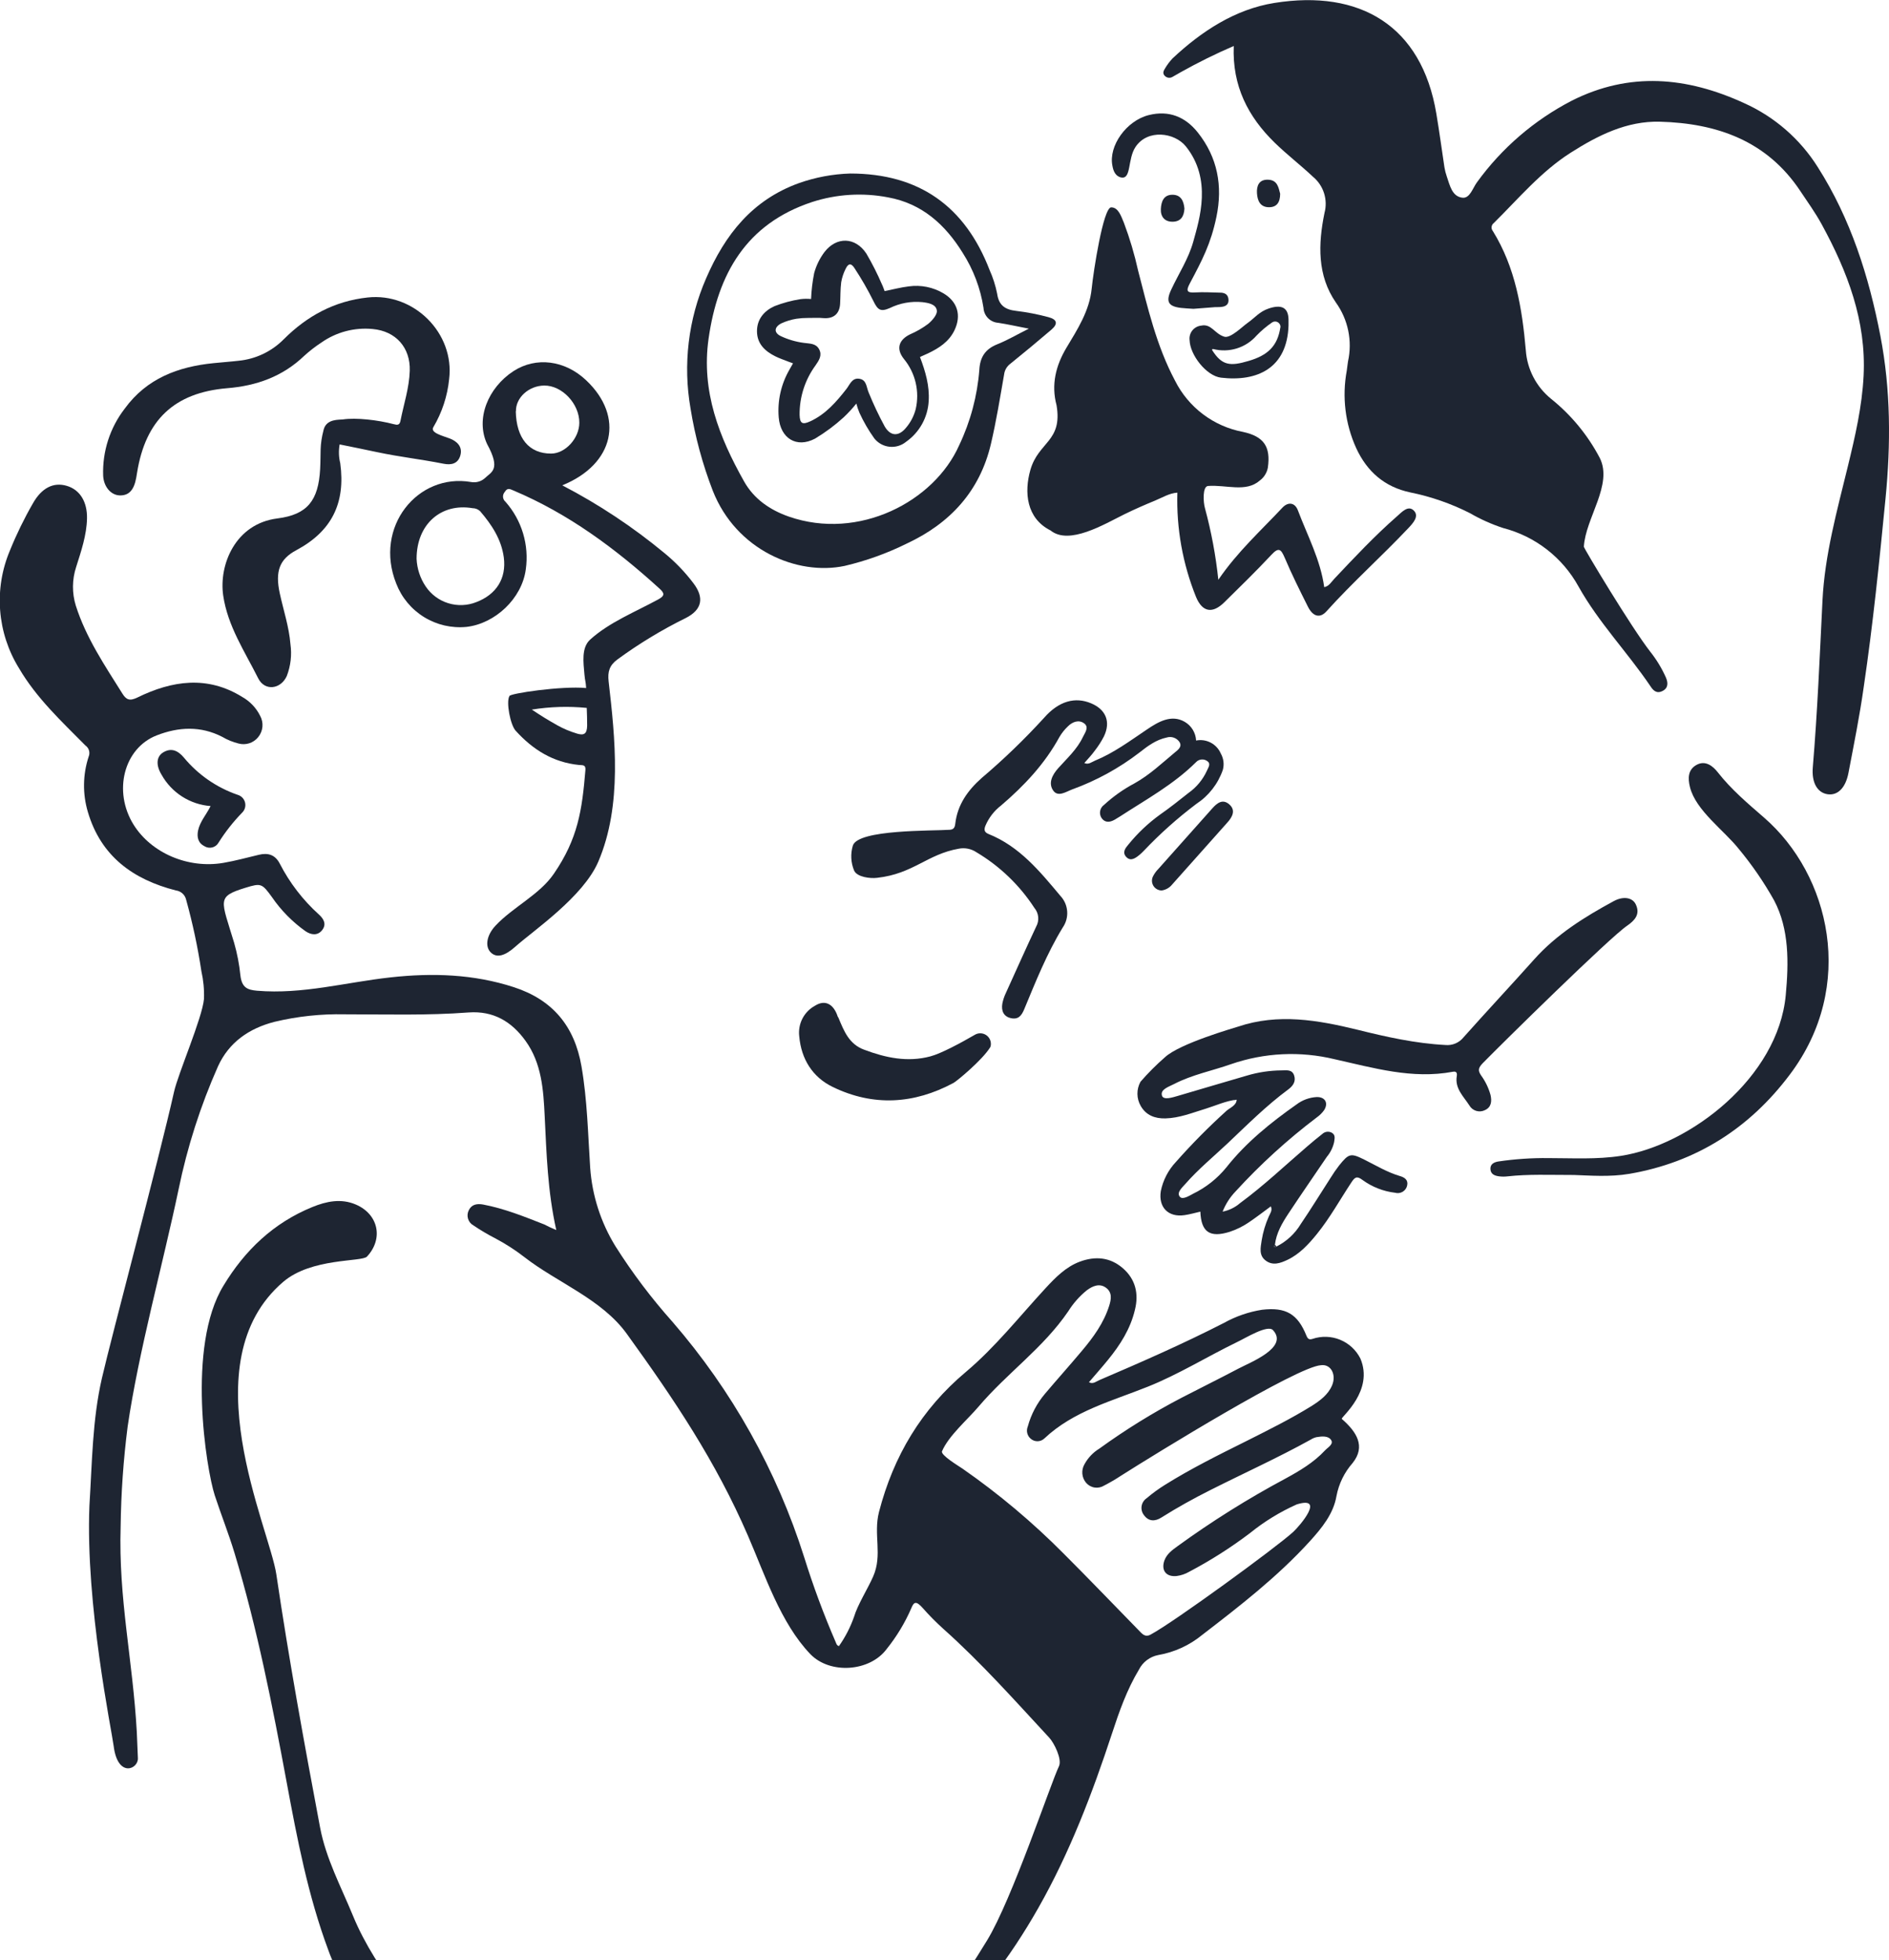 <svg width="242" height="251" viewBox="0 0 242 251" fill="none" xmlns="http://www.w3.org/2000/svg">
<g clip-path="url(#clip0_833_5007)">
<g clip-path="url(#clip1_833_5007)">
<path d="M71.266 157.524C70.149 152.544 70.019 147.756 69.781 142.962C69.621 139.611 69.404 136.157 67.313 133.277C65.544 130.826 63.215 129.429 60.038 129.657C54.745 130.06 49.446 129.895 44.148 129.895C41.119 129.831 38.095 130.156 35.149 130.862C31.89 131.705 29.333 133.484 27.931 136.55C25.686 141.604 23.993 146.885 22.881 152.301C20.884 161.827 17.753 173.074 16.351 182.703C15.809 186.938 15.51 191.201 15.456 195.47C15.166 204.778 17.008 212.535 17.526 221.812L17.665 225.148C17.743 226.565 15.078 227.733 14.561 223.596C14.323 221.688 10.938 205.497 11.456 192.807C11.803 187.352 11.823 181.855 13.055 176.497C14.286 171.14 20.351 148.49 22.296 139.823C22.814 137.486 25.918 130.355 26.131 127.93C26.175 126.734 26.063 125.538 25.799 124.372C25.335 121.295 24.685 118.249 23.854 115.25C23.787 114.933 23.623 114.646 23.385 114.427C23.146 114.208 22.845 114.069 22.524 114.03C17.055 112.633 12.931 109.66 11.259 103.992C10.567 101.673 10.601 99.197 11.358 96.897C11.463 96.648 11.479 96.37 11.404 96.111C11.329 95.851 11.166 95.625 10.944 95.47C7.875 92.368 4.678 89.404 2.442 85.588C1.053 83.347 0.222 80.806 0.019 78.177C-0.183 75.549 0.248 72.91 1.278 70.483C2.116 68.413 3.097 66.404 4.212 64.469C5.335 62.473 6.856 61.713 8.558 62.22C10.261 62.726 11.192 64.288 11.146 66.408C11.099 68.528 10.4 70.582 9.754 72.614C9.228 74.219 9.213 75.948 9.712 77.562C11.032 81.699 13.427 85.231 15.694 88.846C16.16 89.585 16.589 89.823 17.598 89.327C22.043 87.15 26.57 86.478 31.051 89.265C32.028 89.818 32.817 90.65 33.318 91.654C33.559 92.085 33.664 92.579 33.62 93.07C33.576 93.562 33.384 94.029 33.069 94.41C32.772 94.775 32.375 95.045 31.927 95.188C31.478 95.33 30.997 95.338 30.544 95.212C29.817 95.031 29.119 94.745 28.474 94.364C25.706 92.942 22.891 93.081 20.082 94.172C15.864 95.812 14.452 101.34 17.117 105.616C19.378 109.236 24.087 111.273 28.609 110.503C30.161 110.239 31.646 109.825 33.152 109.469C34.347 109.174 35.263 109.469 35.843 110.601C37.107 113.06 38.808 115.27 40.862 117.122C41.478 117.675 41.855 118.358 41.276 119.108C40.696 119.857 39.848 119.739 39.129 119.247C37.456 118.058 36.005 116.585 34.844 114.893C33.561 113.125 33.447 113.073 31.434 113.693C27.698 114.847 28.33 115.203 29.996 120.742C30.387 122.106 30.655 123.503 30.798 124.915C30.984 126.492 31.703 126.766 32.935 126.875C38.74 127.366 44.318 125.794 50.01 125.168C55.376 124.574 60.669 124.739 65.844 126.425C70.79 128.038 73.605 131.4 74.495 136.566C75.24 140.873 75.323 145.207 75.608 149.54C75.859 153.102 76.969 156.551 78.842 159.593C81.007 163.014 83.451 166.252 86.148 169.273C93.771 178.07 99.515 188.331 103.027 199.426C104.176 203.115 105.522 206.74 107.058 210.286C107.146 210.487 107.182 210.71 107.477 210.803C108.29 209.652 108.939 208.393 109.407 207.064C109.862 205.513 111.202 203.403 111.859 201.893C113.091 199.095 111.859 196.536 112.61 193.619C114.467 186.462 118.043 180.474 123.729 175.701C127.522 172.51 130.591 168.601 133.944 164.971C135.216 163.6 136.531 162.246 138.331 161.573C140.324 160.834 142.212 160.999 143.842 162.406C145.472 163.812 145.912 165.684 145.394 167.742C144.82 170.178 143.506 172.236 141.943 174.15C141.162 175.111 140.334 176.037 139.506 177.009C140.023 177.294 140.401 176.927 140.8 176.756C146.191 174.45 151.552 172.102 156.788 169.423C158.306 168.576 159.961 168.003 161.678 167.732C164.721 167.375 166.242 168.249 167.37 171.057C167.561 171.533 167.784 171.574 168.146 171.461C169.3 171.071 170.555 171.111 171.682 171.573C172.808 172.035 173.73 172.887 174.278 173.974C176.027 178.08 171.877 181.4 171.887 181.699C173.802 183.365 174.992 185.221 173.284 187.357C172.227 188.558 171.512 190.02 171.215 191.592C170.826 193.872 169.336 195.688 167.799 197.384C163.66 201.929 158.843 205.657 154.02 209.365C152.395 210.703 150.449 211.594 148.375 211.951C147.85 212.053 147.355 212.275 146.928 212.597C146.501 212.92 146.154 213.335 145.912 213.812C144.36 216.398 143.387 219.165 142.455 222.009C139.925 229.703 137.027 237.284 133.023 244.333C125.68 257.261 115.611 267.148 101.195 272.071C95.017 274.175 88.911 276.477 82.619 278.224C80.756 278.666 78.834 278.8 76.927 278.623C76.575 278.623 76.13 278.623 76.11 278.147C76.089 277.671 76.544 277.63 76.87 277.547C80.156 276.471 83.452 275.427 86.702 274.315C92.911 272.247 99.037 270.038 105.019 267.417C108.256 265.942 111.381 264.232 114.369 262.302C119.797 258.905 123.217 253.801 126.461 248.48C129.649 243.262 134.596 228.411 135.662 226.192C136.091 225.303 135.046 223.203 134.414 222.526C130.001 217.768 125.69 212.907 120.816 208.564C119.904 207.742 119.04 206.869 118.229 205.947C117.391 205.011 117.096 205.083 116.749 205.947C115.934 207.825 114.871 209.585 113.588 211.18C111.435 214.081 106.343 214.454 103.808 211.827C99.995 207.845 98.013 201.727 95.819 196.665C91.679 187.109 86.386 179.243 80.296 170.809C77.072 166.346 71.344 164.236 67.174 160.984C65.988 160.066 64.724 159.255 63.396 158.558C62.456 158.073 61.546 157.533 60.669 156.94C60.329 156.758 60.074 156.448 59.961 156.079C59.847 155.71 59.885 155.312 60.064 154.97C60.431 154.225 61.13 154.116 61.896 154.256C64.628 154.773 67.179 155.807 69.74 156.811C70.169 157.043 70.609 157.245 71.266 157.524ZM166.128 192.657C163.974 193.62 161.954 194.859 160.121 196.344C157.672 198.197 155.076 199.847 152.359 201.277C151.859 201.57 151.304 201.758 150.729 201.831C149.379 201.965 148.722 201.091 149.177 199.824C149.493 198.982 150.181 198.501 150.869 197.999C155.26 194.812 159.864 191.929 164.648 189.368C166.485 188.37 168.296 187.3 169.74 185.749C170.102 185.356 170.894 184.947 170.521 184.399C170.149 183.851 169.321 183.933 168.653 184.047C168.394 184.108 168.147 184.213 167.924 184.357C163.722 186.684 159.345 188.66 155.06 190.821C152.918 191.897 150.812 193.061 148.779 194.343C147.966 194.86 147.138 194.86 146.538 194.012C146.415 193.85 146.327 193.665 146.278 193.468C146.229 193.271 146.22 193.066 146.253 192.866C146.286 192.666 146.36 192.474 146.469 192.303C146.579 192.132 146.722 191.985 146.89 191.871C147.636 191.238 148.428 190.661 149.26 190.144C152.571 188.076 156.085 186.333 159.608 184.58C162.465 183.142 165.342 181.72 168.063 180.034C169.098 179.372 170.133 178.628 170.651 177.418C171.23 176.053 170.511 174.661 169.233 174.832C166.18 174.998 147.976 186.209 143.64 188.965C142.936 189.43 142.207 189.857 141.457 190.242C141.092 190.471 140.658 190.561 140.232 190.497C139.807 190.432 139.419 190.217 139.139 189.891C138.864 189.565 138.696 189.161 138.659 188.737C138.622 188.312 138.717 187.886 138.932 187.517C139.379 186.691 140.038 185.999 140.841 185.511C144.194 183.082 147.72 180.903 151.392 178.99C153.798 177.744 156.23 176.549 158.636 175.277C160.131 174.481 165.135 172.572 163.086 170.344C162.392 169.589 159.546 171.378 158.429 171.895C154.636 173.741 150.941 176.032 147.045 177.583C142.45 179.429 137.535 180.686 133.788 184.218C133.557 184.436 133.254 184.561 132.936 184.57C132.618 184.578 132.308 184.47 132.065 184.264C131.836 184.079 131.673 183.823 131.602 183.537C131.531 183.25 131.556 182.948 131.672 182.677C132.093 181.127 132.851 179.69 133.892 178.467C135.444 176.632 137.048 174.848 138.595 173.002C140.065 171.264 141.4 169.428 142.098 167.22C142.362 166.377 142.507 165.514 141.684 164.909C140.862 164.304 139.977 164.686 139.237 165.234C138.3 165.993 137.495 166.901 136.857 167.923C133.618 172.671 129.059 175.784 125.339 180.164C123.952 181.798 121.525 183.871 120.682 185.852C120.475 186.338 122.803 187.734 123.305 188.076C127.949 191.305 132.289 194.95 136.272 198.966C139.516 202.203 142.688 205.518 145.891 208.791C146.326 209.236 146.693 209.738 147.444 209.308C150.403 207.721 163.484 198.185 165.673 196.184C166.589 195.336 169.792 191.535 166.128 192.657Z" fill="#1E2532"/>
<path d="M158.056 5.89C155.735 6.89 153.467 8.011 151.262 9.246C150.91 9.432 150.574 9.66 150.227 9.836C150.076 9.931 149.897 9.974 149.719 9.956C149.541 9.938 149.374 9.861 149.244 9.738C148.897 9.412 149.053 9.076 149.244 8.776C149.514 8.317 149.833 7.888 150.196 7.498C153.932 3.987 158.263 1.174 163.256 0.378C174.185 -1.375 182.127 3.248 184.011 14.562C184.394 16.843 184.704 19.134 185.046 21.419C185.11 21.813 185.209 22.201 185.341 22.578C185.734 23.71 186.008 25.163 187.343 25.318C188.311 25.437 188.668 24.077 189.221 23.338C192.395 18.959 196.551 15.383 201.355 12.897C208.76 9.158 216.112 9.836 223.455 13.213C227.335 14.955 230.613 17.805 232.877 21.404C237.1 28.038 239.423 35.392 240.898 43.019C242.228 49.917 242.238 56.883 241.55 63.885C240.763 71.926 239.946 79.962 238.766 87.951C238.248 91.644 237.509 95.305 236.81 98.966C236.437 100.926 235.408 101.903 234.13 101.712C232.852 101.521 232.06 100.269 232.241 98.232C232.836 91.137 233.126 84.026 233.478 76.921C233.767 71.037 235.351 65.374 236.738 59.681C237.664 55.88 238.549 52.058 238.745 48.133C239.102 41.08 236.675 34.771 233.379 28.731C232.572 27.252 231.579 25.877 230.642 24.47C226.368 18.027 219.952 15.783 212.641 15.586C208.403 15.478 204.713 17.334 201.21 19.563C197.407 21.988 194.541 25.432 191.379 28.555C191.3 28.613 191.233 28.686 191.184 28.77C191.134 28.854 191.102 28.948 191.09 29.044C191.078 29.142 191.086 29.24 191.113 29.334C191.141 29.427 191.187 29.515 191.25 29.59C194.132 34.244 195.006 39.503 195.472 44.855C195.555 46.054 195.884 47.224 196.438 48.291C196.991 49.358 197.758 50.301 198.69 51.06C201.274 53.129 203.402 55.708 204.941 58.636C206.674 62.059 203.114 66.346 202.908 70.013C202.908 70.23 209.024 80.402 211.414 83.458C212.217 84.469 212.89 85.578 213.417 86.757C213.706 87.424 213.743 88.107 212.987 88.489C212.232 88.872 211.792 88.432 211.435 87.874C208.496 83.53 204.812 79.734 202.23 75.122C201.216 73.277 199.835 71.66 198.172 70.369C196.508 69.079 194.598 68.143 192.559 67.618C191.081 67.132 189.658 66.494 188.311 65.715C185.891 64.489 183.317 63.595 180.658 63.057C177.403 62.364 175.137 60.42 173.734 57.369C172.331 54.27 171.912 50.816 172.534 47.472C172.601 47.073 172.622 46.675 172.694 46.282C172.98 44.987 172.989 43.646 172.722 42.347C172.454 41.048 171.916 39.82 171.142 38.743C168.741 35.288 168.865 31.25 169.678 27.283C169.905 26.448 169.886 25.564 169.624 24.738C169.361 23.913 168.866 23.181 168.198 22.629C166.609 21.135 164.876 19.806 163.313 18.285C159.893 14.955 157.849 11.01 158.056 5.89Z" fill="#1E2532"/>
<path d="M209.562 115.824C209.148 114.935 207.973 114.728 206.726 115.405C203.001 117.427 199.415 119.646 196.548 122.857C193.552 126.208 190.479 129.492 187.488 132.848C187.213 133.191 186.856 133.46 186.45 133.631C186.045 133.801 185.603 133.868 185.165 133.825C181.32 133.623 177.6 132.791 173.879 131.865C168.829 130.634 163.764 129.745 158.631 131.467C158.113 131.638 151.164 133.618 149.255 135.382C148.135 136.358 147.083 137.41 146.109 138.531C145.846 139.007 145.711 139.543 145.716 140.086C145.721 140.63 145.867 141.163 146.14 141.633C146.828 142.833 147.956 143.257 149.301 143.226C151.112 143.18 152.763 142.497 154.476 141.98C155.64 141.628 157.13 140.946 158.424 140.832C158.424 141.566 157.482 141.918 157.125 142.254C154.845 144.314 152.682 146.499 150.646 148.801C149.666 149.842 148.995 151.137 148.711 152.539C148.385 154.608 149.669 155.921 151.743 155.616C152.426 155.518 153.094 155.322 153.777 155.166C153.88 157.799 155.003 158.538 157.528 157.752C158.417 157.461 159.259 157.043 160.028 156.511C160.975 155.87 161.88 155.172 162.806 154.489C163.044 155.006 162.708 155.404 162.542 155.792C162.108 156.767 161.802 157.795 161.632 158.848C161.507 159.738 161.233 160.746 162.149 161.434C163.065 162.122 164.027 161.765 164.923 161.346C166.475 160.612 167.634 159.355 168.705 158.036C170.382 155.968 171.675 153.61 173.15 151.386C173.559 150.771 173.822 150.554 174.547 151.107C175.775 152.003 177.213 152.568 178.723 152.746C178.887 152.794 179.06 152.807 179.23 152.784C179.4 152.761 179.563 152.703 179.709 152.613C179.855 152.524 179.981 152.405 180.078 152.264C180.176 152.123 180.243 151.963 180.275 151.795C180.425 151.081 179.908 150.761 179.302 150.595C177.714 150.119 176.301 149.266 174.826 148.527C173.031 147.632 172.808 147.694 171.541 149.271C171.157 149.77 170.8 150.288 170.47 150.823C169.191 152.798 167.965 154.81 166.64 156.754C165.898 157.986 164.822 158.983 163.536 159.629C163.427 159.722 163.308 159.784 163.225 159.629C163.225 159.593 163.287 159.495 163.329 159.422C163.5 157.917 164.245 156.645 165.052 155.425C166.666 152.979 168.343 150.574 169.983 148.144C170.44 147.6 170.76 146.955 170.914 146.262C170.956 145.863 171.137 145.372 170.63 145.067C170.435 144.956 170.21 144.912 169.988 144.94C169.766 144.968 169.559 145.067 169.398 145.222C168.726 145.739 168.084 146.288 167.442 146.836C164.607 149.271 161.89 151.852 158.863 154.075C158.226 154.628 157.456 155.004 156.628 155.166C157.006 154.205 157.569 153.327 158.284 152.581C161.458 149.11 164.943 145.935 168.695 143.097C169.057 142.844 169.374 142.531 169.631 142.171C170.216 141.256 169.761 140.465 168.689 140.491C167.752 140.541 166.851 140.87 166.102 141.437C162.78 143.774 159.629 146.308 157.094 149.519C155.936 150.936 154.483 152.083 152.835 152.881C152.318 153.155 151.485 153.693 151.138 153.248C150.709 152.7 151.459 152.074 151.868 151.603C153.513 149.726 155.443 148.139 157.259 146.432C159.779 144.048 162.232 141.592 165.021 139.529C165.637 139.079 166.056 138.495 165.787 137.709C165.518 136.923 164.798 137.078 164.198 137.078C162.686 137.087 161.182 137.312 159.733 137.745C156.794 138.593 153.865 139.477 150.936 140.33C150.233 140.532 149.084 140.92 148.867 140.33C148.592 139.508 149.757 139.167 150.419 138.82C152.721 137.626 155.278 137.135 157.704 136.281C161.974 134.803 166.579 134.583 170.971 135.645C175.944 136.752 180.911 138.231 186.117 137.253C186.603 137.16 186.681 137.429 186.634 137.771C186.344 139.389 187.493 140.398 188.238 141.561C188.43 141.898 188.745 142.149 189.116 142.262C189.488 142.374 189.888 142.34 190.236 142.166C191.074 141.789 191.131 140.997 190.95 140.217C190.699 139.314 190.287 138.465 189.734 137.709C189.299 137.067 189.402 136.736 189.951 136.157C192.373 133.68 206.297 119.977 208.486 118.524C209.448 117.851 210.152 117.07 209.562 115.824Z" fill="#1E2532"/>
<path d="M158.144 140.858C158.144 140.889 158.408 140.858 158.237 140.858H158.144Z" fill="#1E2532"/>
<path d="M156.395 96.494C156.138 95.898 155.683 95.408 155.108 95.106C154.533 94.803 153.871 94.708 153.233 94.834C153.209 94.345 153.062 93.87 152.808 93.452C152.553 93.034 152.198 92.686 151.774 92.44C150.062 91.447 148.375 92.44 146.9 93.443C144.763 94.876 142.693 96.422 140.282 97.409C139.853 97.585 139.454 97.963 138.911 97.715C139.371 97.197 139.863 96.68 140.282 96.096C140.718 95.535 141.101 94.934 141.426 94.302C142.316 92.445 141.689 90.873 139.791 90.072C137.757 89.213 135.651 89.751 133.736 91.949C131.245 94.677 128.582 97.244 125.763 99.633C123.978 101.215 122.658 103.056 122.379 105.492C122.322 105.957 122.192 106.226 121.68 106.263C119.445 106.423 109.945 106.2 109.262 108.279C108.941 109.336 108.998 110.471 109.422 111.491C109.81 112.333 111.492 112.525 112.366 112.416C117.023 111.899 118.752 109.401 122.844 108.683C123.622 108.535 124.427 108.699 125.085 109.138C128.075 110.915 130.618 113.354 132.515 116.269C132.793 116.598 132.963 117.004 133.004 117.433C133.044 117.862 132.953 118.292 132.743 118.668C131.418 121.481 130.156 124.32 128.867 127.154C128.654 127.594 128.499 128.06 128.407 128.54C128.262 129.429 128.552 130.174 129.504 130.386C130.456 130.598 130.87 130.065 131.206 129.264C132.686 125.696 134.119 122.102 136.143 118.787C136.569 118.177 136.771 117.439 136.715 116.698C136.66 115.956 136.35 115.257 135.837 114.717C133.204 111.573 130.601 108.388 126.632 106.8C126.115 106.583 126.037 106.283 126.234 105.766C126.666 104.736 127.36 103.835 128.246 103.155C131.211 100.621 133.85 97.823 135.734 94.364C136.03 93.866 136.394 93.412 136.815 93.014C137.395 92.435 138.202 92.135 138.885 92.631C139.568 93.128 138.983 93.852 138.714 94.415C137.974 95.967 136.701 97.115 135.573 98.371C134.797 99.24 134.264 100.295 134.932 101.246C135.548 102.12 136.577 101.386 137.369 101.091C140.467 99.967 143.372 98.373 145.984 96.365C147.019 95.548 148.106 94.736 149.456 94.452C149.757 94.356 150.081 94.361 150.378 94.465C150.676 94.57 150.932 94.768 151.107 95.031C151.474 95.631 150.905 96.039 150.517 96.355C148.846 97.746 147.262 99.25 145.343 100.316C143.926 101.067 142.611 101.997 141.431 103.082C141.173 103.268 140.996 103.545 140.939 103.858C140.881 104.17 140.946 104.492 141.12 104.758C141.545 105.368 142.155 105.337 142.786 104.98C143.014 104.851 143.247 104.711 143.469 104.566C146.817 102.389 150.346 100.466 153.218 97.611C153.402 97.41 153.656 97.285 153.928 97.262C154.201 97.239 154.472 97.319 154.688 97.487C155.164 97.839 154.775 98.309 154.62 98.692C154.102 99.833 153.289 100.817 152.266 101.541C151.05 102.508 149.829 103.475 148.551 104.365C147.076 105.439 145.745 106.699 144.592 108.114C144.184 108.595 143.718 109.148 144.292 109.753C144.867 110.358 145.498 109.877 146.02 109.443C146.191 109.303 146.346 109.143 146.502 108.988C148.583 106.793 150.843 104.774 153.259 102.953C154.84 101.918 156.034 100.389 156.654 98.604C156.752 98.253 156.78 97.885 156.736 97.523C156.691 97.161 156.575 96.811 156.395 96.494Z" fill="#1E2532"/>
<path d="M156.08 74.248C158.574 70.602 161.57 67.924 164.296 65.007C165.005 64.257 165.885 64.319 166.278 65.369C167.499 68.601 169.16 71.683 169.647 75.194C170.268 75.07 170.557 74.522 170.935 74.124C173.522 71.383 176.11 68.622 178.971 66.119C179.592 65.571 180.399 64.66 181.124 65.385C181.848 66.108 181.03 66.993 180.415 67.644C176.994 71.264 173.269 74.584 169.931 78.292C169.114 79.202 168.203 78.99 167.551 77.681C166.516 75.613 165.481 73.545 164.581 71.419C164.105 70.318 163.815 70.038 162.868 71.062C160.933 73.131 158.879 75.132 156.851 77.128C155.35 78.607 154.051 78.426 153.229 76.461C151.513 72.217 150.697 67.664 150.833 63.089C149.798 63.161 148.949 63.704 148.044 64.076C146.693 64.635 145.348 65.219 144.034 65.865C141.446 67.143 136.965 69.858 134.59 67.934C131.486 66.382 131.186 63.037 132.003 60.177C133.038 56.557 136.143 56.557 135.356 51.903C134.653 49.266 135.248 46.825 136.634 44.514C138.021 42.202 139.568 39.818 139.853 36.984C140.08 34.725 141.338 26.58 142.352 26.554C143.273 26.554 143.62 27.671 143.987 28.54C144.737 30.534 145.344 32.578 145.803 34.657C147.05 39.467 148.163 44.302 150.538 48.759C151.385 50.447 152.611 51.916 154.119 53.053C155.628 54.189 157.379 54.962 159.236 55.311C161.937 55.895 162.806 57.224 162.423 59.898C162.299 60.557 161.929 61.145 161.388 61.542C159.619 63.094 157.094 62.059 154.765 62.235C154.041 62.287 154.139 64.304 154.372 65.1C155.184 68.099 155.755 71.158 156.08 74.248Z" fill="#1E2532"/>
<path d="M28.63 164.645C31.372 160.105 35.051 156.599 40.013 154.577C41.819 153.837 43.703 153.449 45.586 154.256C48.478 155.497 49.151 158.626 47.014 160.922C46.357 161.63 39.915 161.056 36.288 164.154C24.278 174.408 34.518 195.646 35.403 201.629C37.007 212.489 38.978 223.25 41.002 234.016C41.757 238.024 43.687 241.608 45.219 245.336C46.75 249.064 48.991 252.369 51.33 255.627C51.962 256.378 52.387 257.282 52.561 258.248C52.701 259.577 52.116 260.074 50.838 259.712C49.858 259.412 48.947 258.921 48.158 258.269C45.35 256.048 43.231 253.077 42.047 249.7C39.459 242.745 38.073 235.511 36.727 228.256C34.896 218.389 32.961 208.548 30.058 198.93C29.302 196.422 28.329 193.986 27.512 191.499C26.425 188.158 23.874 172.402 28.63 164.645Z" fill="#1E2532"/>
<path d="M43.925 53.713C45.607 53.465 48.37 53.775 50.45 54.323C50.91 54.447 51.195 54.453 51.304 53.894C51.723 51.758 52.427 49.675 52.494 47.482C52.587 44.529 50.724 42.404 47.744 42.135C45.417 41.909 43.085 42.524 41.172 43.867C40.391 44.378 39.652 44.95 38.963 45.579C36.195 48.227 32.862 49.411 29.095 49.716C22.327 50.285 18.648 53.786 17.562 60.524C17.526 60.741 17.494 60.963 17.453 61.18C17.163 62.783 16.496 63.487 15.311 63.44C14.214 63.399 13.283 62.344 13.215 60.906C13.109 57.808 14.09 54.769 15.989 52.317C18.798 48.465 22.819 46.955 27.372 46.505C28.407 46.396 29.499 46.324 30.565 46.2C32.753 45.987 34.798 45.016 36.345 43.454C39.325 40.475 42.828 38.556 47.102 38.096C53.022 37.45 58.263 42.673 57.539 48.552C57.32 50.726 56.63 52.826 55.516 54.706C55.071 55.425 56.763 55.823 57.632 56.159C58.501 56.495 59.283 57.168 58.983 58.295C58.682 59.422 57.767 59.572 56.846 59.391C53.622 58.755 51.449 58.564 48.23 57.886C46.678 57.555 45.126 57.24 43.511 56.914C43.368 57.712 43.394 58.532 43.589 59.319C44.287 64.459 42.476 68.048 37.954 70.463C35.822 71.605 35.222 73.141 35.843 75.991C36.314 78.157 37.028 80.267 37.209 82.501C37.401 83.874 37.241 85.272 36.743 86.566C35.972 88.282 33.918 88.541 33.08 86.871C31.362 83.437 29.163 80.179 28.593 76.254C28.024 72.329 30.146 67.07 35.532 66.393C39.382 65.907 40.795 64.097 41.012 60.074C41.131 57.907 40.914 57.121 41.467 55.006C41.84 53.605 43.47 53.78 43.925 53.713Z" fill="#1E2532"/>
<path d="M108.915 22.221C117.743 22.221 123.626 26.409 126.777 34.58C127.213 35.552 127.538 36.57 127.745 37.615C127.957 39.12 128.78 39.653 130.177 39.813C131.574 39.981 132.957 40.249 134.316 40.615C135.449 40.914 135.558 41.478 134.689 42.223C132.964 43.698 131.22 45.146 129.457 46.566C129.231 46.73 129.041 46.938 128.899 47.178C128.757 47.419 128.667 47.686 128.635 47.963C128.117 50.936 127.636 53.915 126.948 56.847C125.53 62.897 121.722 67.019 116.17 69.609C113.637 70.863 110.968 71.822 108.217 72.469C102.147 73.757 94.313 70.452 91.317 62.851C90.002 59.45 89.047 55.921 88.466 52.322C87.481 46.694 88.172 40.9 90.453 35.661C92.88 30.04 96.388 25.598 102.354 23.451C104.464 22.705 106.678 22.29 108.915 22.221ZM131.801 42.088C130.249 41.788 129.069 41.52 127.874 41.339C127.381 41.304 126.918 41.09 126.572 40.738C126.226 40.385 126.021 39.918 125.996 39.425C125.606 36.914 124.696 34.512 123.326 32.372C121.08 28.752 118.115 26.068 113.779 25.277C110.528 24.648 107.17 24.855 104.02 25.877C95.596 28.664 91.954 35.081 90.774 43.386C89.822 50.109 92.135 55.983 95.317 61.641C96.585 63.9 98.629 65.307 101.066 66.16C110.007 69.263 119.662 64.257 122.876 57.028C124.326 53.989 125.203 50.709 125.463 47.353C125.551 45.76 126.208 44.715 127.724 44.105C129.018 43.593 130.239 42.874 131.801 42.088Z" fill="#1E2532"/>
<path d="M201.645 150.471C198.473 150.471 195.803 150.352 193.138 150.647C192.784 150.691 192.426 150.691 192.072 150.647C191.524 150.58 190.986 150.399 190.939 149.737C190.893 149.075 191.41 148.826 191.974 148.739C194.086 148.428 196.219 148.284 198.354 148.309C201.459 148.309 204.563 148.501 207.668 148.02C216.568 146.644 227.812 137.946 228.774 127.423C229.157 123.286 229.23 118.999 227.284 115.312C225.981 112.983 224.467 110.778 222.762 108.724C220.873 106.335 217.225 103.78 216.495 100.776C216.221 99.664 216.237 98.563 217.344 97.953C218.451 97.342 219.414 98.056 220.086 98.93C221.804 101.117 223.905 102.891 225.99 104.701C234.43 112.023 237.855 126.259 229.297 137.61C224.122 144.498 217.287 148.858 208.729 150.326C206.219 150.75 203.673 150.538 201.645 150.471Z" fill="#1E2532"/>
<path d="M124.888 132.517C125.11 132.385 125.365 132.319 125.624 132.327C125.882 132.335 126.132 132.416 126.346 132.561C126.56 132.705 126.728 132.908 126.831 133.145C126.934 133.381 126.967 133.642 126.927 133.897C126.913 133.981 126.885 134.061 126.844 134.135C125.809 135.79 122.56 138.469 122.156 138.681C117.085 141.406 111.875 141.716 106.68 139.198C104.093 137.941 102.649 135.635 102.39 132.708C102.297 131.928 102.44 131.138 102.8 130.44C103.161 129.742 103.723 129.169 104.413 128.794C105.748 127.951 106.799 128.638 107.306 130.138C107.306 130.205 107.378 130.257 107.409 130.324C108.113 132.01 108.755 133.716 110.711 134.43C113.468 135.464 116.252 136.064 119.186 135.283C120.578 134.916 123.134 133.535 124.888 132.517Z" fill="#1E2532"/>
<path d="M152.887 39.549C152.256 39.503 151.764 39.487 151.283 39.43C149.663 39.234 149.322 38.629 150.041 37.098C151.003 35.03 152.256 33.158 152.871 30.944C153.679 28.017 155.303 22.955 151.914 18.74C150.476 16.962 147.019 16.496 145.472 18.818C144.437 20.369 144.955 22.955 143.661 22.733C142.931 22.603 142.626 21.931 142.512 21.228C141.995 18.694 144.303 15.452 147.169 14.738C149.756 14.092 151.857 14.966 153.446 16.962C155.986 20.152 156.664 23.813 155.836 27.78C155.117 31.213 154.041 33.261 152.416 36.317C151.899 37.295 152.095 37.512 153.13 37.45C154.165 37.388 155.2 37.45 156.199 37.476C156.478 37.476 157.383 37.434 157.383 38.468C157.383 39.503 156.033 39.301 155.681 39.332L152.887 39.549Z" fill="#1E2532"/>
<path d="M165.073 41.675C164.902 47.125 161.104 48.914 156.426 48.366C154.532 48.139 152.452 45.444 152.401 43.572C152.372 43.352 152.387 43.128 152.447 42.913C152.506 42.699 152.607 42.499 152.745 42.324C152.883 42.15 153.055 42.005 153.25 41.898C153.445 41.791 153.659 41.723 153.88 41.7C155.205 41.421 155.572 42.735 156.856 43.123C157.658 43.35 159.21 41.778 159.805 41.37C160.84 40.64 161.326 39.916 162.547 39.503C164.1 38.986 165.036 39.311 165.073 40.909C165.078 41.085 165.073 41.266 165.073 41.675ZM164.038 41.949C164.055 41.817 164.034 41.683 163.976 41.563C163.919 41.443 163.828 41.343 163.715 41.273C163.602 41.204 163.471 41.169 163.338 41.172C163.205 41.175 163.076 41.217 162.967 41.292C162.246 41.788 161.577 42.354 160.969 42.983C160.295 43.751 159.422 44.318 158.446 44.621C157.47 44.924 156.429 44.951 155.438 44.7C155.314 44.7 155.262 44.7 155.293 44.844C156.561 46.846 157.621 46.913 159.95 46.225C162.397 45.512 163.66 44.333 164.022 41.949H164.038Z" fill="#1E2532"/>
<path d="M26.979 103.227C25.68 103.129 24.425 102.71 23.328 102.008C22.231 101.306 21.325 100.342 20.692 99.204C19.947 97.978 20.035 96.887 20.904 96.355C21.996 95.693 22.855 96.179 23.574 97.037C25.388 99.223 27.769 100.867 30.456 101.79C30.684 101.856 30.89 101.982 31.054 102.153C31.218 102.324 31.335 102.534 31.392 102.764C31.45 102.994 31.446 103.235 31.382 103.463C31.318 103.691 31.195 103.899 31.026 104.065C29.882 105.239 28.865 106.53 27.993 107.917C27.909 108.065 27.797 108.194 27.662 108.298C27.527 108.401 27.374 108.477 27.209 108.521C27.045 108.565 26.874 108.576 26.706 108.553C26.538 108.53 26.375 108.474 26.229 108.388C25.391 107.985 25.194 107.219 25.375 106.356C25.618 105.208 26.431 104.334 26.979 103.227Z" fill="#1E2532"/>
<path d="M148.835 114.035C148.623 114.037 148.414 113.984 148.228 113.883C148.042 113.781 147.884 113.634 147.771 113.455C147.658 113.276 147.592 113.071 147.58 112.859C147.568 112.648 147.61 112.436 147.702 112.246C147.881 111.889 148.115 111.562 148.396 111.279C150.693 108.693 152.997 106.107 155.309 103.522C155.904 102.86 156.618 102.26 157.477 103.005C158.336 103.749 157.896 104.597 157.264 105.306C154.905 107.957 152.542 110.608 150.176 113.259C149.843 113.678 149.364 113.955 148.835 114.035Z" fill="#1E2532"/>
<path d="M151.738 26.709C151.687 27.744 151.247 28.385 150.222 28.395C149.198 28.406 148.67 27.738 148.716 26.766C148.763 25.794 149.089 24.941 150.202 24.941C151.314 24.941 151.65 25.773 151.738 26.709Z" fill="#1E2532"/>
<path d="M164.001 24.806C164.001 25.913 163.567 26.534 162.584 26.539C161.425 26.539 161.088 25.675 161.031 24.739C160.974 23.803 161.285 22.991 162.413 23.012C163.681 23.033 163.794 24.057 164.001 24.806Z" fill="#1E2532"/>
<path d="M163.541 159.619C163.432 159.712 163.313 159.774 163.23 159.619C163.23 159.583 163.293 159.484 163.334 159.412L163.541 159.619Z" fill="#1E2532"/>
<path d="M101.454 55.89L101.335 56.04C101.304 56.014 101.252 55.973 101.257 55.963C101.29 55.906 101.329 55.852 101.371 55.802L101.454 55.89Z" fill="#1E2532"/>
<path d="M103.906 38.292C103.952 37.183 104.084 36.078 104.3 34.988C104.563 34.014 105.009 33.098 105.614 32.289C107.166 30.267 109.583 30.339 110.99 32.475C111.736 33.748 112.403 35.066 112.987 36.421C113.127 36.7 113.22 37.005 113.329 37.279C114.395 37.067 115.399 36.798 116.434 36.674C117.972 36.461 119.538 36.776 120.873 37.569C122.669 38.639 123.186 40.377 122.286 42.279C121.582 43.758 120.299 44.581 118.891 45.253C118.555 45.413 118.214 45.553 117.857 45.718C118.56 47.575 119.098 49.405 118.974 51.36C118.918 52.392 118.628 53.398 118.126 54.302C117.624 55.206 116.923 55.984 116.077 56.578C115.781 56.82 115.44 57.001 115.074 57.109C114.708 57.218 114.324 57.253 113.944 57.211C113.565 57.17 113.197 57.053 112.863 56.868C112.529 56.683 112.235 56.433 111.999 56.133C111.263 55.103 110.627 54.005 110.1 52.855C109.939 52.474 109.808 52.081 109.707 51.681C109.209 52.304 108.668 52.892 108.087 53.439C106.958 54.468 105.729 55.383 104.419 56.169C102.049 57.426 99.984 56.143 99.762 53.454C99.585 51.329 100.062 49.2 101.128 47.352L101.593 46.53C101.34 46.437 101.133 46.37 100.926 46.287C100.409 46.075 99.834 45.889 99.322 45.63C98.002 44.974 96.993 44.027 96.978 42.45C96.962 40.873 97.904 39.803 99.229 39.203C100.293 38.791 101.398 38.492 102.525 38.313C102.983 38.255 103.447 38.248 103.906 38.292ZM103.482 40.718C102.997 40.715 102.513 40.749 102.033 40.821C101.353 40.931 100.691 41.134 100.067 41.426C99.167 41.907 99.13 42.611 100.026 43.045C100.957 43.482 101.95 43.773 102.97 43.908C103.73 44.017 104.522 43.95 104.936 44.725C105.35 45.501 104.936 46.137 104.476 46.794C103.127 48.635 102.411 50.863 102.437 53.144C102.473 54.256 102.809 54.411 103.813 53.951C105.774 53.046 107.14 51.469 108.434 49.814C108.879 49.245 109.148 48.356 110.095 48.506C111.042 48.656 110.985 49.586 111.28 50.254C111.887 51.751 112.578 53.214 113.35 54.633C114.084 55.869 115.119 55.921 116.046 54.809C116.649 54.111 117.083 53.283 117.313 52.389C117.568 51.279 117.566 50.126 117.307 49.018C117.048 47.909 116.539 46.874 115.818 45.992C114.679 44.581 115.259 43.464 116.578 42.822C117.404 42.467 118.186 42.016 118.907 41.478C119.424 41.049 120.082 40.309 120.019 39.782C119.926 38.944 118.917 38.784 118.141 38.691C116.718 38.557 115.286 38.818 114.002 39.446C112.817 39.963 112.449 39.715 111.885 38.536C111.163 37.087 110.354 35.683 109.464 34.331C109.034 33.659 108.677 33.716 108.336 34.425C108.061 34.965 107.869 35.544 107.767 36.141C107.648 37.057 107.679 37.993 107.627 38.913C107.549 40.201 106.778 40.837 105.5 40.739C104.9 40.676 104.289 40.718 103.482 40.718Z" fill="#1E2532"/>
<path d="M88.818 74.667C87.743 73.246 86.502 71.959 85.124 70.83C81.079 67.483 76.691 64.574 72.032 62.153C78.707 59.448 80.027 53.362 75.101 48.708C72.374 46.122 68.674 45.657 65.787 47.523C62.537 49.638 60.887 53.62 62.403 56.868C64.214 60.177 62.92 60.441 62.144 61.211C61.905 61.431 61.617 61.593 61.305 61.682C60.992 61.772 60.663 61.788 60.343 61.728C53.518 60.55 47.858 67.489 50.766 74.744C51.453 76.523 52.705 78.027 54.329 79.027C55.953 80.028 57.86 80.468 59.759 80.283C63.417 79.869 66.863 76.663 67.36 72.914C67.578 71.367 67.458 69.792 67.008 68.297C66.558 66.801 65.788 65.421 64.752 64.252C64.662 64.177 64.589 64.084 64.536 63.98C64.483 63.876 64.451 63.762 64.443 63.645C64.435 63.528 64.45 63.411 64.488 63.3C64.526 63.19 64.586 63.088 64.664 63.001C65.005 62.437 65.316 62.618 65.756 62.804C72.819 65.778 78.862 70.261 84.487 75.375C85.144 75.97 85.196 76.29 84.321 76.766C81.419 78.349 78.055 79.688 75.608 81.906C74.464 82.941 74.739 84.828 74.873 86.379C74.956 87.29 75.039 87.202 75.09 88.112C71.986 87.817 65.223 88.81 65.259 89.146C64.819 89.906 65.378 92.833 66.061 93.578C68.281 96.024 70.863 97.627 74.169 97.963C74.62 98.01 75.059 97.891 74.997 98.615C74.568 103.786 74.035 107.405 70.951 111.899C69.114 114.588 65.694 116.171 63.474 118.549C62.336 119.77 62.103 121.218 62.874 121.973C63.645 122.728 64.711 122.407 66.035 121.218C68.364 119.149 74.707 114.857 76.643 110.358C79.747 103.119 78.8 94.478 77.972 87.274C77.828 86.017 78.076 85.206 79.1 84.451C81.861 82.428 84.794 80.651 87.866 79.14C89.967 78.069 90.241 76.528 88.818 74.667ZM64.545 71.399C64.886 74.077 63.593 76.13 61.011 77.113C59.865 77.565 58.598 77.612 57.421 77.247C56.244 76.883 55.227 76.127 54.538 75.106C53.83 74.055 53.426 72.83 53.368 71.564C53.368 67.112 56.525 64.397 60.54 65.079C60.897 65.081 61.24 65.215 61.502 65.457C62.993 67.195 64.234 69.061 64.545 71.399ZM66.097 52.663C66.066 50.921 67.748 49.395 69.719 49.375C72.001 49.349 74.231 51.712 74.216 54.137C74.216 56.128 72.42 58.093 70.594 58.088C67.779 58.088 66.149 56.133 66.077 52.663H66.097ZM73.859 93.924C73.007 93.67 72.187 93.323 71.411 92.89C70.019 92.099 69.476 91.763 68.131 90.873C70.457 90.499 72.823 90.426 75.168 90.656C75.199 91.406 75.22 92.156 75.22 92.911C75.204 94.028 74.79 94.219 73.843 93.924H73.859Z" fill="#1E2532"/>
</g>
</g>
<defs>
<clipPath id="clip0_833_5007">
<rect width="242" height="251" fill="white"/>
</clipPath>
<clipPath id="clip1_833_5007">
<rect width="242" height="279" fill="white"/>
</clipPath>
</defs>
</svg>
